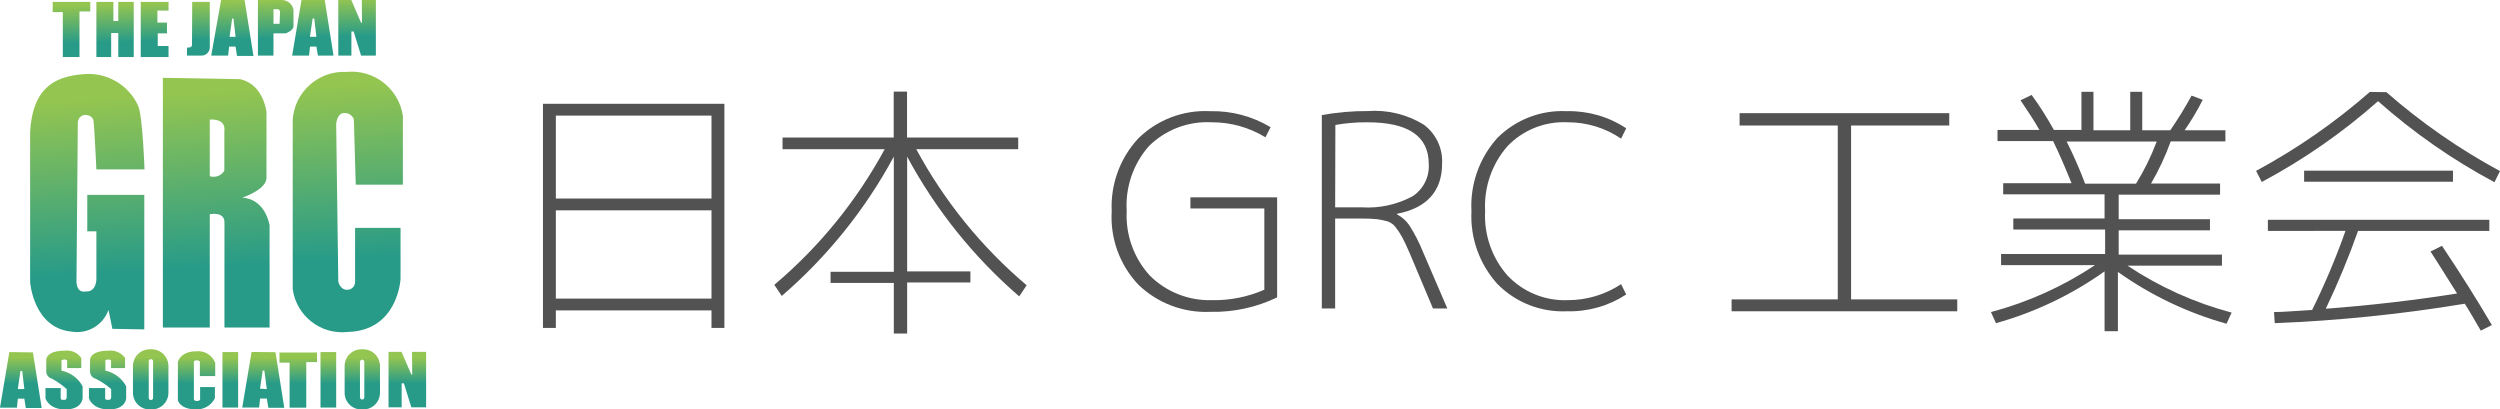 <?xml version="1.0" encoding="utf-8"?>
<!-- Generator: Adobe Illustrator 21.1.0, SVG Export Plug-In . SVG Version: 6.00 Build 0)  -->
<svg version="1.1" id="レイヤー_1" xmlns="http://www.w3.org/2000/svg" xmlns:xlink="http://www.w3.org/1999/xlink" x="0px"
	 y="0px" width="224.88px" height="36.83px" viewBox="0 0 224.88 36.83" enable-background="new 0 0 224.88 36.83"
	 xml:space="preserve">
<title>logo</title>
<g id="レイヤー_2">
	<g id="レイヤー_1-2">
		<path fill="#525252" d="M48.84,9.34h16.32V29.5H64v-1.58H50v1.58h-1.16V9.34z M50,17.86h14V10.4H50V17.86z M50,18.92v7.94h14
			v-7.94H50z"/>
		<path fill="#525252" d="M79.58,13.42h-9.19v-1.05h10V8.24h1.2v4.13h10v1.05h-9.17c2.515,4.665,5.883,8.817,9.93,12.24l-0.67,1
			c-4.1-3.539-7.516-7.799-10.08-12.57v10.32h5.69v1H81.6V30h-1.2v-4.55h-5.69v-1h5.69V14.09c-2.568,4.757-5.984,9.003-10.08,12.53
			l-0.67-1C73.693,22.209,77.061,18.071,79.58,13.42z"/>
		<path fill="#525252" d="M109,11c-2.101-0.117-4.153,0.661-5.65,2.14c-1.414,1.601-2.133,3.698-2,5.83
			c-0.114,2.14,0.635,4.237,2.08,5.82c1.475,1.469,3.489,2.268,5.57,2.21c1.626,0.032,3.24-0.288,4.73-0.94v-7.31h-6.65v-1h7.8v9
			c-1.869,0.901-3.925,1.346-6,1.3c-2.408,0.112-4.757-0.774-6.49-2.45c-1.673-1.776-2.538-4.164-2.39-6.6
			c-0.116-2.416,0.746-4.776,2.39-6.55c1.718-1.687,4.065-2.576,6.47-2.45c1.91-0.043,3.793,0.456,5.43,1.44l-0.46,0.91
			C112.376,11.462,110.704,10.995,109,11z"/>
		<path fill="#525252" d="M118.9,27.75v-17.4c1.369-0.247,2.759-0.367,4.15-0.36c1.752-0.127,3.5,0.296,5,1.21
			c1.116,0.816,1.744,2.14,1.67,3.52c0,2.45-1.36,4-4.06,4.51v0.05c0.45,0.236,0.835,0.579,1.12,1c0.48,0.754,0.888,1.55,1.22,2.38
			l2.19,5.09h-1.29l-2.08-4.94c-0.28-0.64-0.5-1.13-0.69-1.47c-0.172-0.315-0.369-0.616-0.59-0.9c-0.185-0.25-0.444-0.435-0.74-0.53
			c-0.298-0.085-0.602-0.149-0.91-0.19c-0.462-0.047-0.926-0.067-1.39-0.06h-2.4v8.09H118.9z M120.1,18.65h2.4
			c1.587,0.102,3.171-0.244,4.57-1c0.969-0.636,1.522-1.743,1.45-2.9c0-2.5-1.84-3.75-5.52-3.75c-0.965-0.008-1.929,0.072-2.88,0.24
			L120.1,18.65z"/>
		<path fill="#525252" d="M141,11c-2.032-0.1-4.006,0.688-5.41,2.16c-1.395,1.604-2.113,3.687-2,5.81c-0.116,2.12,0.601,4.202,2,5.8
			c1.397,1.49,3.369,2.303,5.41,2.23c1.714,0.008,3.391-0.493,4.82-1.44l0.46,0.93c-1.588,1.037-3.454,1.564-5.35,1.51
			c-2.33,0.103-4.594-0.787-6.23-2.45c-1.619-1.786-2.461-4.142-2.34-6.55c-0.13-2.414,0.704-4.781,2.32-6.58
			c1.646-1.656,3.918-2.535,6.25-2.42c1.899-0.045,3.766,0.492,5.35,1.54l-0.46,0.93C144.399,11.503,142.719,10.99,141,11z"/>
		<path fill="#525252" d="M156.48,10.18h18.86v1.11h-8.83v15.64h9.55V28h-20.3v-1.07h9.55V11.29h-8.83V10.18z"/>
		<path fill="#525252" d="M199.87,22.9v1h-8.49c2.868,1.91,6.03,3.336,9.36,4.22l-0.46,1c-3.502-0.977-6.807-2.554-9.77-4.66v5.33
			h-1.2v-5.38c-2.963,2.106-6.268,3.683-9.77,4.66l-0.45-1c3.33-0.884,6.492-2.31,9.36-4.22H180v-1h9.36v-2.2h-8.26v-1h8.21v-2.17
			h-9.12v-1h6.15c-0.58-1.44-1.13-2.71-1.66-3.79h-5v-1h3.77c-0.42-0.75-1-1.64-1.7-2.67l1-0.48c0.733,1.006,1.401,2.059,2,3.15
			h2.48V8.26h1.08v3.46h3.31V8.26h1.08v3.46h2.52c0.692-1.007,1.333-2.048,1.92-3.12l1,0.38c-0.479,0.95-1.024,1.865-1.63,2.74h3.67
			v1h-4.92c-0.474,1.314-1.067,2.583-1.77,3.79h6.21v1h-9.12v2.21h8.21v1h-8.21v2.18H199.87z M192.14,16.52
			c0.743-1.199,1.366-2.469,1.86-3.79h-8.1c0.619,1.234,1.173,2.499,1.66,3.79H192.14z"/>
		<path fill="#525252" d="M214.66,8.29c3.13,2.741,6.559,5.123,10.22,7.1l-0.5,1c-3.764-2.011-7.278-4.458-10.47-7.29
			c-3.189,2.825-6.7,5.265-10.46,7.27l-0.51-1c3.665-1.976,7.097-4.358,10.23-7.1L214.66,8.29z M218.66,22.61l1-0.5
			c1.68,2.513,3.177,4.89,4.49,7.13l-1,0.5c-0.68-1.17-1.16-2-1.44-2.42c-5.655,0.938-11.362,1.523-17.09,1.75l-0.07-1
			c0.78,0,1.92-0.1,3.43-0.19c1.141-2.308,2.143-4.682,3-7.11H204v-1h19.92v1h-11.81c-0.843,2.383-1.811,4.719-2.9,7
			c4-0.3,7.937-0.757,11.81-1.37c-1.267-2.02-2.067-3.283-2.4-3.79H218.66z M207.26,16.35v-1h13.39v1H207.26z"/>
		
			<linearGradient id="SVGID_1_" gradientUnits="userSpaceOnUse" x1="6.426" y1="37.51" x2="6.516" y2="34.1" gradientTransform="matrix(1 0 0 -1 0 38)">
			<stop  offset="0" style="stop-color:#94C550"/>
			<stop  offset="1" style="stop-color:#279B88"/>
		</linearGradient>
		<polygon fill="url(#SVGID_1_)" points="4.74,1.09 5.65,1.09 5.65,5.13 7.15,5.13 7.15,1.03 8.12,1.03 8.12,0.17 4.74,0.17 		"/>
		
			<linearGradient id="SVGID_2_" gradientUnits="userSpaceOnUse" x1="10.29" y1="37.61" x2="10.38" y2="34.2" gradientTransform="matrix(1 0 0 -1 0 38)">
			<stop  offset="0" style="stop-color:#94C550"/>
			<stop  offset="1" style="stop-color:#279B88"/>
		</linearGradient>
		<polygon fill="url(#SVGID_2_)" points="10.64,1.89 10.2,1.89 10.2,0.17 8.67,0.17 8.67,5.13 10,5.13 10,2.97 10.64,2.97 
			10.64,5.13 12.03,5.13 12.03,0.17 10.64,0.17 		"/>
		
			<linearGradient id="SVGID_3_" gradientUnits="userSpaceOnUse" x1="13.848" y1="37.69" x2="13.938" y2="34.28" gradientTransform="matrix(1 0 0 -1 0 38)">
			<stop  offset="0" style="stop-color:#94C550"/>
			<stop  offset="1" style="stop-color:#279B88"/>
		</linearGradient>
		<polygon fill="url(#SVGID_3_)" points="12.66,5.13 15.16,5.13 15.16,4.14 14.19,4.14 14.19,3 15.02,3 15.02,2.03 14.16,2.03 
			14.16,0.95 15.16,0.95 15.16,0.17 12.66,0.17 		"/>
		
			<linearGradient id="SVGID_4_" gradientUnits="userSpaceOnUse" x1="17.789" y1="37.79" x2="17.869" y2="34.38" gradientTransform="matrix(1 0 0 -1 0 38)">
			<stop  offset="0" style="stop-color:#94C550"/>
			<stop  offset="1" style="stop-color:#279B88"/>
		</linearGradient>
		<path fill="url(#SVGID_4_)" d="M17.27,4.05c0,0.28-0.45,0.23-0.45,0.23V5h1.26c0.4,0.024,0.748-0.271,0.79-0.67V0.17h-1.58
			L17.27,4.05z"/>
		
			<linearGradient id="SVGID_5_" gradientUnits="userSpaceOnUse" x1="20.786" y1="37.86" x2="20.866" y2="34.45" gradientTransform="matrix(1 0 0 -1 0 38)">
			<stop  offset="0" style="stop-color:#94C550"/>
			<stop  offset="1" style="stop-color:#279B88"/>
		</linearGradient>
		<path fill="url(#SVGID_5_)" d="M19.89,0L19,5h1.52l0.09-0.81h0.58l0.13,0.84h1.48L22,0H19.89z M20.65,3.31l0.23-1.64H21l0.19,1.64
			H20.65z"/>
		
			<linearGradient id="SVGID_6_" gradientUnits="userSpaceOnUse" x1="28.007" y1="38.039" x2="28.097" y2="34.629" gradientTransform="matrix(1 0 0 -1 0 38)">
			<stop  offset="0" style="stop-color:#94C550"/>
			<stop  offset="1" style="stop-color:#279B88"/>
		</linearGradient>
		<path fill="url(#SVGID_6_)" d="M27.12,0l-0.84,5h1.52l0.09-0.81h0.57L28.6,5H30l-0.79-5H27.12z M27.88,3.31l0.24-1.64h0.15
			l0.19,1.64H27.88z"/>
		
			<linearGradient id="SVGID_7_" gradientUnits="userSpaceOnUse" x1="24.732" y1="37.96" x2="24.812" y2="34.55" gradientTransform="matrix(1 0 0 -1 0 38)">
			<stop  offset="0" style="stop-color:#94C550"/>
			<stop  offset="1" style="stop-color:#279B88"/>
		</linearGradient>
		<path fill="url(#SVGID_7_)" d="M26.4,0.88c-0.091-0.488-0.504-0.852-1-0.88h-2.2v5h1.4V3h1.1c0,0,0.63-0.22,0.7-0.59L26.4,0.88z
			 M25.15,2.14H24.6V0.83H25c0.15,0,0.19,0.21,0.19,0.21L25.15,2.14z"/>
		
			<linearGradient id="SVGID_8_" gradientUnits="userSpaceOnUse" x1="32.058" y1="38.14" x2="32.138" y2="34.73" gradientTransform="matrix(1 0 0 -1 0 38)">
			<stop  offset="0" style="stop-color:#94C550"/>
			<stop  offset="1" style="stop-color:#279B88"/>
		</linearGradient>
		<polygon fill="url(#SVGID_8_)" points="32.55,0 32.56,2.05 32.48,2.05 31.6,0 30.43,0 30.43,5 31.61,5 31.61,2.83 31.81,2.83 
			32.48,5 33.81,5 33.81,0 		"/>
		
			<linearGradient id="SVGID_9_" gradientUnits="userSpaceOnUse" x1="7.208" y1="29.03" x2="8.118" y2="13.31" gradientTransform="matrix(1 0 0 -1 0 38)">
			<stop  offset="0" style="stop-color:#94C550"/>
			<stop  offset="1" style="stop-color:#279B88"/>
		</linearGradient>
		<path fill="url(#SVGID_9_)" d="M7.66,10.33c0,0,0.67,0,0.75,0.54s0.26,4.37,0.26,4.37H13c0,0-0.16-4.82-0.58-5.74
			c-0.866-1.879-2.819-3.012-4.88-2.83c-3,0.21-4.62,1.58-4.83,5.2v13.51c0,0,0.29,4.12,3.72,4.45
			c1.436,0.245,2.841-0.578,3.33-1.95l0.35,1.7l2.87,0.05v-12.1H7.85v3.28h0.82v4.33c0,0,0,1.16-1,1.08c0,0-0.75,0.2-0.79-0.88L7,11
			C7.019,10.642,7.302,10.355,7.66,10.33z"/>
		
			<linearGradient id="SVGID_10_" gradientUnits="userSpaceOnUse" x1="18.639" y1="29.7" x2="19.559" y2="13.98" gradientTransform="matrix(1 0 0 -1 0 38)">
			<stop  offset="0" style="stop-color:#94C550"/>
			<stop  offset="1" style="stop-color:#279B88"/>
		</linearGradient>
		<path fill="url(#SVGID_10_)" d="M21.79,17.78c0,0,2.07-0.67,2.18-1.71v-6c0,0-0.26-2.49-2.38-2.95L14.65,7v22.46h4.22V19.27
			c0,0,1.38-0.29,1.32,0.79v9.4h4.06v-9.19C24.25,20.27,23.9,17.9,21.79,17.78z M20.18,11.78v3.57c-0.265,0.453-0.81,0.661-1.31,0.5
			v-5.1H19c1.41,0,1.18,1,1.18,1V11.78z"/>
		
			<linearGradient id="SVGID_11_" gradientUnits="userSpaceOnUse" x1="30.664" y1="30.393" x2="31.584" y2="14.683" gradientTransform="matrix(1 0 0 -1 0 38)">
			<stop  offset="0" style="stop-color:#94C550"/>
			<stop  offset="1" style="stop-color:#279B88"/>
		</linearGradient>
		<path fill="url(#SVGID_11_)" d="M31,10.17c0.376-0.017,0.717,0.221,0.83,0.58L32,16.61h4.24v-6.19
			c-0.367-2.462-2.603-4.201-5.08-3.95c-2.505-0.121-4.648,1.779-4.83,4.28V26c0.327,2.418,2.525,4.132,4.95,3.86
			c4.54-0.12,4.75-4.78,4.75-4.78V20.5h-4.09v4.91c-0.026,0.372-0.337,0.661-0.71,0.66c-0.66,0-0.8-0.75-0.8-0.75l-0.19-14.18
			C30.24,11.14,30.32,10.12,31,10.17z"/>
		
			<linearGradient id="SVGID_12_" gradientUnits="userSpaceOnUse" x1="26.83" y1="5.84" x2="26.83" y2="3.51" gradientTransform="matrix(1 0 0 -1 0 38)">
			<stop  offset="0" style="stop-color:#94C550"/>
			<stop  offset="1" style="stop-color:#279B88"/>
		</linearGradient>
		<polygon fill="url(#SVGID_12_)" points="25.14,32.62 26.05,32.62 26.05,36.67 27.55,36.67 27.55,32.57 28.52,32.57 28.52,31.71 
			25.14,31.71 		"/>
		
			<linearGradient id="SVGID_13_" gradientUnits="userSpaceOnUse" x1="1.875" y1="5.84" x2="1.875" y2="3.51" gradientTransform="matrix(1 0 0 -1 0 38)">
			<stop  offset="0" style="stop-color:#94C550"/>
			<stop  offset="1" style="stop-color:#279B88"/>
		</linearGradient>
		<path fill="url(#SVGID_13_)" d="M0.84,31.67l-0.84,5h1.52l0.09-0.81h0.58l0.13,0.84h1.43l-0.79-5L0.84,31.67z M1.6,35l0.24-1.63H2
			L2.19,35H1.6z"/>
		
			<linearGradient id="SVGID_14_" gradientUnits="userSpaceOnUse" x1="23.68" y1="5.84" x2="23.68" y2="3.51" gradientTransform="matrix(1 0 0 -1 0 38)">
			<stop  offset="0" style="stop-color:#94C550"/>
			<stop  offset="1" style="stop-color:#279B88"/>
		</linearGradient>
		<path fill="url(#SVGID_14_)" d="M22.63,31.66l-0.84,5h1.52l0.09-0.81H24l0.14,0.83h1.43l-0.79-5L22.63,31.66z M23.39,34.96
			l0.24-1.63h0.15L24,35L23.39,34.96z"/>
		
			<linearGradient id="SVGID_15_" gradientUnits="userSpaceOnUse" x1="36.64" y1="5.84" x2="36.64" y2="3.51" gradientTransform="matrix(1 0 0 -1 0 38)">
			<stop  offset="0" style="stop-color:#94C550"/>
			<stop  offset="1" style="stop-color:#279B88"/>
		</linearGradient>
		<polygon fill="url(#SVGID_15_)" points="37.06,31.65 37.08,33.7 37,33.69 36.12,31.65 34.95,31.65 34.95,36.64 36.13,36.64 
			36.13,34.48 36.33,34.48 37,36.64 38.33,36.64 38.33,31.65 		"/>
		
			<linearGradient id="SVGID_16_" gradientUnits="userSpaceOnUse" x1="20.715" y1="5.84" x2="20.715" y2="3.51" gradientTransform="matrix(1 0 0 -1 0 38)">
			<stop  offset="0" style="stop-color:#94C550"/>
			<stop  offset="1" style="stop-color:#279B88"/>
		</linearGradient>
		<rect x="20.01" y="31.67" fill="url(#SVGID_16_)" width="1.41" height="4.99"/>
		
			<linearGradient id="SVGID_17_" gradientUnits="userSpaceOnUse" x1="29.535" y1="5.84" x2="29.535" y2="3.51" gradientTransform="matrix(1 0 0 -1 0 38)">
			<stop  offset="0" style="stop-color:#94C550"/>
			<stop  offset="1" style="stop-color:#279B88"/>
		</linearGradient>
		<rect x="28.83" y="31.67" fill="url(#SVGID_17_)" width="1.41" height="4.99"/>
		
			<linearGradient id="SVGID_18_" gradientUnits="userSpaceOnUse" x1="5.76" y1="5.84" x2="5.76" y2="3.51" gradientTransform="matrix(1 0 0 -1 0 38)">
			<stop  offset="0" style="stop-color:#94C550"/>
			<stop  offset="1" style="stop-color:#279B88"/>
		</linearGradient>
		<path fill="url(#SVGID_18_)" d="M5.53,33.34v-0.92c0,0,0-0.06,0.23-0.08c0.105-0.023,0.214,0.016,0.28,0.1v0.67h1.27V32.2
			c-0.329-0.465-0.883-0.718-1.45-0.66c-1.11,0-1.63,0.34-1.7,0.78v1.08c-0.002,0.308,0.203,0.579,0.5,0.66
			C5.144,34.316,5.594,34.632,6,35v0.73c0,0,0,0.25-0.23,0.24s-0.32,0-0.31-0.2v-0.86H4.09v0.92c0,0,0.28,1,1.79,1s1.55-1,1.55-1
			v-1.08C7.039,34.02,6.342,33.502,5.53,33.34z"/>
		
			<linearGradient id="SVGID_19_" gradientUnits="userSpaceOnUse" x1="9.675" y1="5.84" x2="9.675" y2="3.51" gradientTransform="matrix(1 0 0 -1 0 38)">
			<stop  offset="0" style="stop-color:#94C550"/>
			<stop  offset="1" style="stop-color:#279B88"/>
		</linearGradient>
		<path fill="url(#SVGID_19_)" d="M9.48,33.34v-0.92c0,0,0-0.06,0.23-0.08c0.105-0.021,0.212,0.018,0.28,0.1v0.67h1.26V32.2
			c-0.332-0.462-0.884-0.713-1.45-0.66c-1.11,0-1.63,0.34-1.7,0.78v1.08c-0.007,0.306,0.195,0.578,0.49,0.66
			C9.099,34.31,9.573,34.626,10,35v0.73c0,0,0,0.25-0.23,0.24s-0.32,0-0.31-0.2v-0.86H8v0.92c0,0,0.28,1,1.8,1s1.55-1,1.55-1v-1.08
			C10.966,34.027,10.281,33.51,9.48,33.34z"/>
		
			<linearGradient id="SVGID_20_" gradientUnits="userSpaceOnUse" x1="13.555" y1="5.84" x2="13.555" y2="3.51" gradientTransform="matrix(1 0 0 -1 0 38)">
			<stop  offset="0" style="stop-color:#94C550"/>
			<stop  offset="1" style="stop-color:#279B88"/>
		</linearGradient>
		<path fill="url(#SVGID_20_)" d="M13.65,31.42h-0.19c-0.826,0.005-1.495,0.674-1.5,1.5v2.42c0.005,0.825,0.675,1.49,1.5,1.49h0.19
			c0.825,0,1.495-0.665,1.5-1.49v-2.42C15.145,32.094,14.476,31.425,13.65,31.42z M13.77,35.74c0.025,0.108-0.043,0.215-0.151,0.239
			c-0.108,0.025-0.215-0.043-0.239-0.151c-0.007-0.029-0.007-0.06,0-0.089v-3.19c-0.025-0.108,0.043-0.215,0.151-0.239
			c0.108-0.025,0.215,0.043,0.239,0.151c0.007,0.029,0.007,0.06,0,0.089V35.74z"/>
		
			<linearGradient id="SVGID_21_" gradientUnits="userSpaceOnUse" x1="32.59" y1="5.84" x2="32.59" y2="3.51" gradientTransform="matrix(1 0 0 -1 0 38)">
			<stop  offset="0" style="stop-color:#94C550"/>
			<stop  offset="1" style="stop-color:#279B88"/>
		</linearGradient>
		<path fill="url(#SVGID_21_)" d="M32.65,31.42h-0.19c-0.813,0.022-1.46,0.687-1.46,1.5v2.42c0,0.823,0.667,1.49,1.49,1.49h0h0.19
			c0.825,0,1.495-0.665,1.5-1.49v-2.42c-0.005-0.834-0.686-1.506-1.52-1.5C32.657,31.42,32.653,31.42,32.65,31.42z M32.77,35.74
			c0.006,0.105-0.075,0.194-0.18,0.2c-0.003,0-0.007,0-0.01,0c-0.11,0-0.2-0.09-0.2-0.2l0,0v-3.19c0-0.11,0.09-0.2,0.2-0.2l0,0
			c0.105,0,0.19,0.085,0.19,0.19c0,0.003,0,0.007,0,0.01V35.74z"/>
		
			<linearGradient id="SVGID_22_" gradientUnits="userSpaceOnUse" x1="17.68" y1="5.84" x2="17.68" y2="3.51" gradientTransform="matrix(1 0 0 -1 0 38)">
			<stop  offset="0" style="stop-color:#94C550"/>
			<stop  offset="1" style="stop-color:#279B88"/>
		</linearGradient>
		<path fill="url(#SVGID_22_)" d="M17.64,31.6c-1.41,0-1.64,0.95-1.64,0.95V36c0,0,0.17,0.8,1.55,0.82
			c0.743,0.065,1.449-0.332,1.78-1v-1H18v1.09c0,0,0,0.16-0.28,0.16s-0.28-0.16-0.28-0.16v-3.36c0,0,0-0.14,0.26-0.14
			s0.28,0.14,0.28,0.14v1.28h1.38v-1.19C19.091,31.941,18.383,31.514,17.64,31.6z"/>
	</g>
</g>
</svg>
